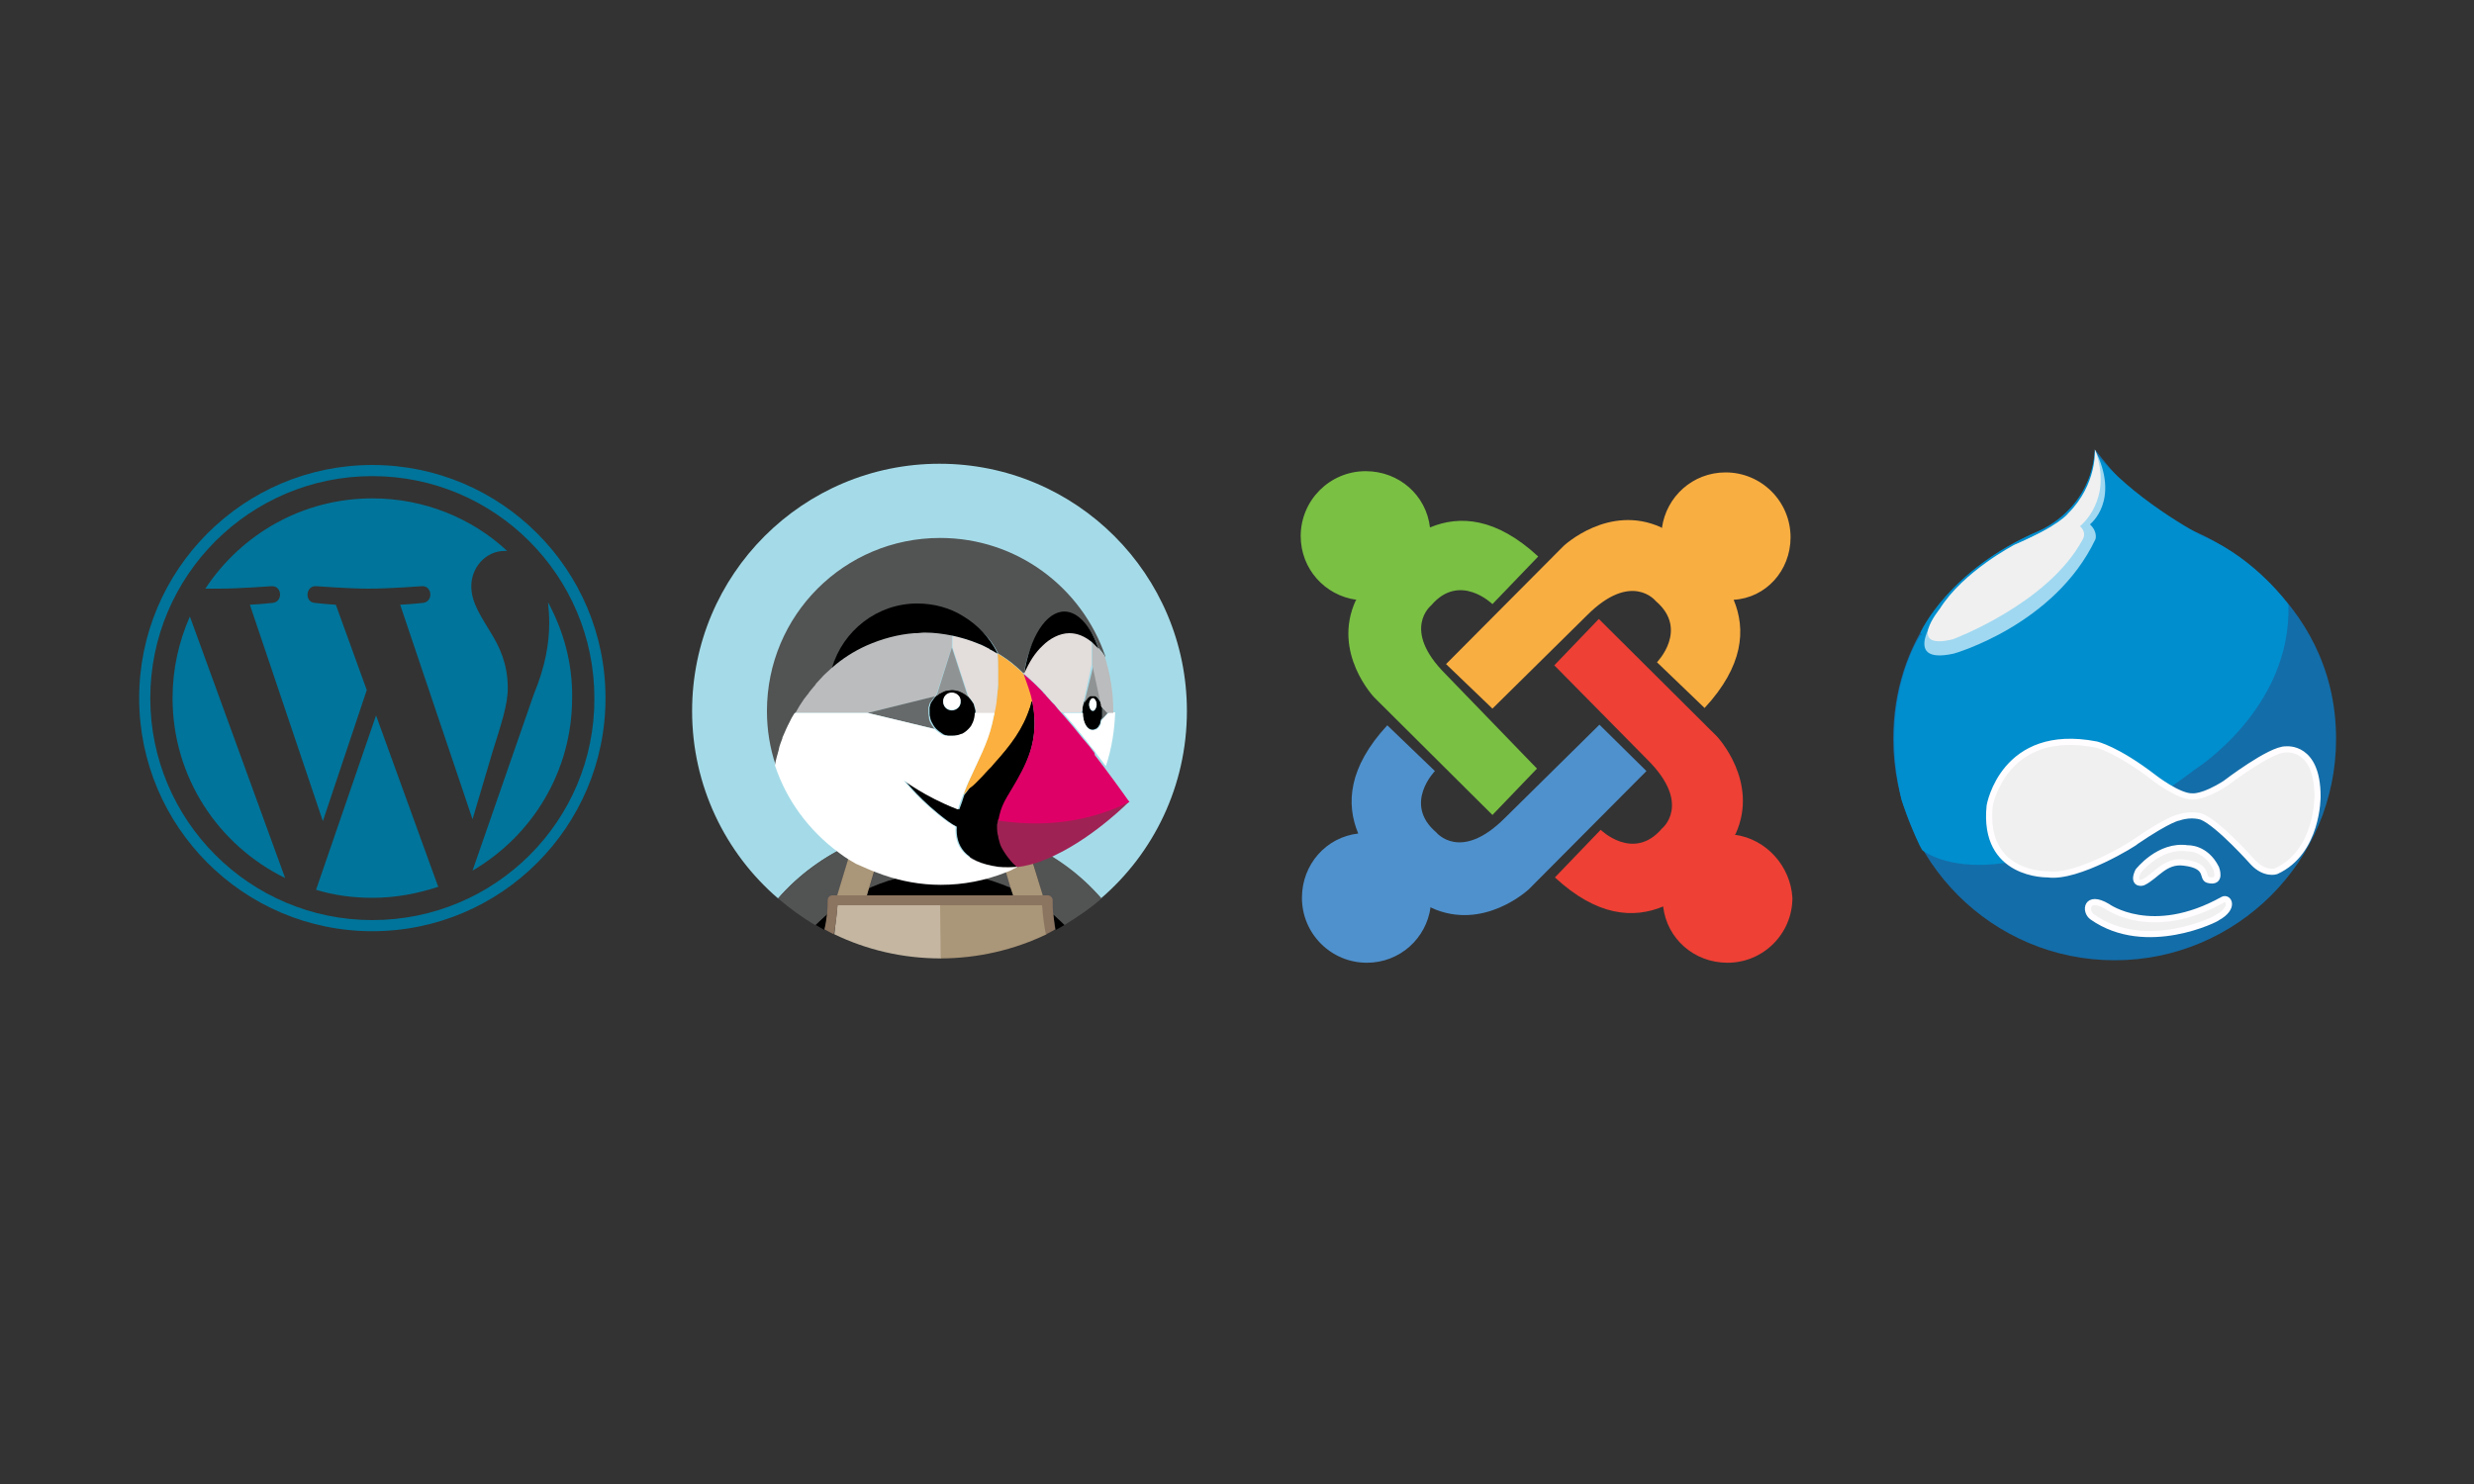 <?xml version="1.0" encoding="utf-8"?>
<!-- Generator: Adobe Illustrator 21.1.0, SVG Export Plug-In . SVG Version: 6.00 Build 0)  -->
<svg version="1.1" id="Layer_1" xmlns="http://www.w3.org/2000/svg" xmlns:xlink="http://www.w3.org/1999/xlink" x="0px" y="0px"
	 viewBox="0 0 400 240" style="enable-background:new 0 0 400 240;" xml:space="preserve">
<rect x="0" y="0" width="400" height="240" fill="#333333" stroke="none"/>
<style type="text/css">
	.st0{fill:#F9AE41;}
	.st1{fill:#EE4035;}
	.st2{fill:#4F91CD;}
	.st3{fill:#7AC043;}
	.st4{fill:#A5DBE8;}
	.st5{fill:#525353;}
	.st6{fill:#AA9678;}
	.st7{fill:#C4B6A1;}
	.st8{fill:#786453;}
	.st9{fill:#FFFFFF;}
	.st10{fill:#BBBCBD;}
	.st11{fill:#676A6A;}
	.st12{fill:#909393;}
	.st13{fill:#E3DDDB;}
	.st14{fill:#FCB03F;}
	.st15{fill:#9F2254;}
	.st16{fill:#DF0067;}
	.st17{fill:#8B7460;}
	.st18{fill:#136DA9;}
	.st19{fill:#F0F0F0;}
	.st20{fill:none;stroke:#FFFDFF;}
	.st21{fill:#008ECE;}
	.st22{fill:#A0D8F1;}
	.st23{fill:#00749A;}
</style>
<g id="Layer_21">
	<g>
		<path class="st0" d="M289.5,86.9c0-5.8-4.7-10.5-10.5-10.5c-5.3,0-9.6,3.9-10.3,9c-0.1,0-0.1-0.1-0.1-0.1c-8.5-3.9-15.8,3-15.8,3
			l-19,19.1l7.5,7.2l15.3-15.1c7.2-7.2,11.1-2.3,11.1-2.3c5.4,4.6,0.2,9.9,0.2,9.9l7.7,7.4c6.3-6.8,6.7-12.7,4.7-17.5
			C285.5,96.7,289.5,92.3,289.5,86.9"/>
		<path class="st1" d="M280.5,135c0-0.1,0.1-0.1,0.1-0.1c3.9-8.5-3-15.8-3-15.8l-19.1-19l-7.2,7.5l15.1,15.3
			c7.2,7.2,2.3,11.1,2.3,11.1c-4.6,5.4-9.9,0.2-9.9,0.2l-7.4,7.7c6.8,6.3,12.7,6.7,17.5,4.7c0.6,5.2,5,9.1,10.4,9.1
			c5.8,0,10.5-4.7,10.5-10.5C289.5,140.1,285.6,135.7,280.5,135"/>
		<path class="st2" d="M258.6,117.2l-15.3,15.1c-7.2,7.2-11.1,2.3-11.1,2.3c-5.4-4.6-0.2-9.9-0.2-9.9l-7.7-7.4
			c-6.3,6.8-6.7,12.7-4.7,17.5c-5.2,0.6-9.1,5-9.1,10.4c0,5.8,4.7,10.5,10.5,10.5c5.3,0,9.6-3.9,10.3-9c0.1,0,0.1,0.1,0.1,0.1
			c8.5,3.9,15.8-3,15.8-3l19-19.1L258.6,117.2"/>
		<path class="st3" d="M233.7,109c-7.2-7.2-2.3-11.1-2.3-11.1c4.6-5.4,9.9-0.2,9.9-0.2l7.4-7.7c-6.8-6.3-12.7-6.7-17.5-4.7
			c-0.6-5.2-5-9.1-10.4-9.1c-5.8,0-10.5,4.7-10.5,10.5c0,5.3,3.9,9.6,9,10.3c0,0.1-0.1,0.1-0.1,0.1c-3.9,8.5,3,15.7,3,15.7l19.1,19
			l7.2-7.5L233.7,109"/>
	</g>
	<g>
		<path class="st4" d="M137.9,136.4c0.6-0.3,1.3-0.5,1.9-0.8c0.7-0.3,1.5-0.5,2.2-0.8c0.9-0.3,1.9-0.5,2.8-0.7
			c1.3-0.3,2.6-0.5,3.9-0.6c-0.7,2.3-1.6,4.6-2.4,6.9c0,0.4,0.1,0.9,0.1,1.3c1.8-0.4,3.6-0.5,5.5-0.5s3.7,0.2,5.5,0.5
			c0-0.4,0-0.9,0.1-1.3c-0.9-2.3-1.7-4.6-2.4-6.9c1.3,0.1,2.6,0.3,3.9,0.6c1,0.2,1.9,0.5,2.8,0.7c0.8,0.2,1.5,0.5,2.2,0.8
			c0.7,0.2,1.3,0.5,1.9,0.8c4.5,2,8.7,5,12.1,8.9c8.5-7.3,13.9-18.2,13.9-30.3c0-22.1-17.9-40-40-40s-40,17.9-40,40
			c0,12.1,5.4,23,13.9,30.3C129.2,141.4,133.4,138.4,137.9,136.4"/>
		<path class="st5" d="M166.1,136.4l2.5,8.5h0.7c0.5,0,0.8,0.1,0.8,0.6c0,0.8,0,1.6,0.1,2.4c0.6,0.5,1.4,1.1,1.9,1.7
			c2.1-1.3,4.2-2.7,6-4.3C174.7,141.4,170.6,138.4,166.1,136.4"/>
		<path class="st5" d="M161.2,136.3l2.9-0.7c-0.7-0.3-1.5-0.5-2.2-0.8c-0.9-0.3-1.9-0.5-2.8-0.7c-1.3-0.3-2.6-0.5-3.9-0.6
			c0.7,2.3,1.6,4.6,2.4,6.9c0,0.4-0.1,0.9-0.1,1.3c2.1,0.4,4.1,1.1,6,1.9L161.2,136.3"/>
		<path d="M131.9,149.6c0.5,0.3,0.9,0.5,1.4,0.8c0.2-0.8,0.4-1.9,0.5-2.7C133.2,148.2,132.5,149,131.9,149.6"/>
		<path d="M163.4,143.6c-1.9-0.8-3.9-1.5-5.9-1.9c-1.8-0.4-3.6-0.5-5.5-0.5s-3.7,0.2-5.5,0.5c-2.1,0.4-4.2,1-6.1,1.9l-0.2,1.2h23.6
			L163.4,143.6"/>
		<path class="st5" d="M133.7,147.9c0.1-0.7,0.1-1.4,0.1-2.2c0-0.5,0.3-0.8,0.8-0.8h0.8l2.5-8.5c-4.5,2-8.7,5-12.1,8.9
			c1.9,1.6,3.9,3.1,6,4.3C132.5,149,133,148.5,133.7,147.9"/>
		<path d="M170.5,149.4c0.2,0.8,0.2,1,0.2,1c0.5-0.3,0.9-0.5,1.4-0.8c-0.6-0.6-1.2-1.1-1.8-1.7L170.5,149.4"/>
		<path class="st6" d="M163.4,143.6l0.4,1.2h4.8l-2.6-8.5c-0.6-0.3-1.3-0.5-1.9-0.8l-2.9,0.7L163.4,143.6"/>
		<path class="st7" d="M135.4,146.6C135.4,146.6,135.5,146.5,135.4,146.6L135.4,146.6C135.4,146.5,135.4,146.6,135.4,146.6"/>
		<path class="st6" d="M168.5,146.5L168.5,146.5C168.5,146.5,168.5,146.6,168.5,146.5C168.5,146.6,168.5,146.5,168.5,146.5"/>
		<path class="st6" d="M168.5,146.4H152v8.6c6.1,0,12-1.4,17.2-3.9c-0.3-1.5-0.4-3.1-0.4-4.7C168.7,146.5,168.5,146.4,168.5,146.4"
			/>
		<path class="st7" d="M152,146.4h-16.6c-0.1,1.6-0.4,3.4-0.5,4.7c5.2,2.5,11,3.9,17.2,3.9L152,146.4L152,146.4"/>
		<path class="st8" d="M152,145.7L152,145.7v0.8l0,0V145.7z"/>
		<path class="st5" d="M163.4,139.1c-0.1-0.1-0.2-0.3-0.4-0.5C163.2,138.9,163.3,139,163.4,139.1"/>
		<path class="st6" d="M164.4,140.1L164.4,140.1L164.4,140.1c0,0-0.4-0.3-0.9-0.9C164,139.7,164.4,140.1,164.4,140.1"/>
		<path class="st9" d="M176.6,103.8L176.6,103.8L176.6,103.8"/>
		<path class="st9" d="M178.2,115.4L178.2,115.4L178.2,115.4"/>
		<path class="st10" d="M178.2,115.4C178.2,115.4,178.2,115.3,178.2,115.4C178.2,115.3,178.2,115.4,178.2,115.4"/>
		<path class="st11" d="M178.2,114.7C178.2,114.7,178.2,114.8,178.2,114.7C178.2,114.8,178.2,114.8,178.2,114.7L178.2,114.7
			c0,0.2,0,0.4,0,0.5v0.1l0,0l0,0v0.1c0,0.2,0,0.3,0,0.5l0,0l0,0l0,0c0,0.2-0.1,0.3-0.1,0.5l0,0l0,0l0,0l0,0l0,0l1-1.1l-1.1-1.1l0,0
			C178.1,114.4,178.1,114.6,178.2,114.7"/>
		<path d="M178.2,116C178.2,116,178.2,115.9,178.2,116c0-0.2,0-0.4,0-0.5v-0.1v-0.1c0-0.2,0-0.3,0-0.5c0,0,0,0,0-0.1
			c0-0.2-0.1-0.3-0.1-0.5c0-0.1,0-0.1,0-0.2c-0.1-0.3-0.2-0.6-0.4-0.8c0,0,0-0.1-0.1-0.1c0-0.1-0.1-0.1-0.1-0.2
			c-0.1-0.1-0.1-0.1-0.2-0.2c0,0-0.1,0-0.1-0.1c-0.1,0-0.1-0.1-0.2-0.1h-0.1c-0.1,0-0.2,0-0.3,0s-0.2,0-0.3,0h-0.1
			c-0.1,0-0.1,0.1-0.2,0.1c0,0-0.1,0-0.1,0.1c-0.1,0.1-0.1,0.1-0.2,0.2c0,0-0.1,0.1-0.1,0.2c0,0,0,0.1-0.1,0.1
			c-0.2,0.2-0.3,0.5-0.4,0.8l0,0c0,0.1-0.1,0.3-0.1,0.5v0.1c0,0.2,0,0.4,0,0.5c0,0,0,0,0,0.1l0,0c0,1.5,0.7,2.8,1.6,2.8
			c0.2,0,0.3,0,0.4-0.1c0,0,0,0,0.1,0s0.1-0.1,0.2-0.1l0.1-0.1c0.1-0.1,0.1-0.1,0.2-0.2c0-0.1,0.1-0.1,0.1-0.2c0,0,0-0.1,0.1-0.1
			c0-0.1,0.1-0.2,0.1-0.3v-0.1c0-0.1,0.1-0.3,0.1-0.4C178.1,116.3,178.1,116.2,178.2,116L178.2,116z M176.7,115
			c-0.3,0-0.6-0.5-0.6-1c0-0.6,0.3-1,0.6-1s0.6,0.5,0.6,1S177,115,176.7,115L176.7,115z"/>
		<path class="st9" d="M176.7,112.9c-0.3,0-0.6,0.5-0.6,1c0,0.6,0.3,1,0.6,1s0.6-0.5,0.6-1S177,112.9,176.7,112.9"/>
		<path class="st12" d="M175.2,114.1L175.2,114.1c0.1-0.3,0.2-0.6,0.4-0.8c0,0,0-0.1,0.1-0.1c0-0.1,0.1-0.1,0.1-0.2
			c0.1-0.1,0.1-0.1,0.2-0.2c0,0,0.1,0,0.1-0.1c0.1,0,0.1-0.1,0.2-0.1h0.1c0.1,0,0.2,0,0.3,0s0.2,0,0.3,0h0.1c0.1,0,0.1,0.1,0.2,0.1
			c0,0,0.1,0,0.1,0.1c0.1,0.1,0.1,0.1,0.2,0.2c0,0,0.1,0.1,0.1,0.2c0,0,0,0.1,0.1,0.1c0.2,0.2,0.3,0.5,0.4,0.8l0,0l-1.4-6.5
			L175.2,114.1L175.2,114.1"/>
		<path d="M157.7,115.3c0-0.1,0-0.3,0-0.4l0,0c0-0.1,0-0.2-0.1-0.4l0,0c0-0.1-0.1-0.2-0.1-0.4l0,0c0-0.1-0.1-0.2-0.1-0.3l0,0
			c0-0.1-0.1-0.2-0.2-0.3c-0.2-0.3-0.4-0.6-0.7-0.9s-0.7-0.6-1.2-0.8l0,0c-0.2-0.1-0.4-0.2-0.7-0.2l0,0c-0.2,0-0.5-0.1-0.7-0.1
			s-0.5,0-0.7,0.1l0,0c-0.2,0-0.5,0.1-0.7,0.2l0,0c-0.2,0.1-0.4,0.2-0.6,0.3l0,0c-0.2,0.1-0.4,0.3-0.5,0.4l0,0l0,0
			c-0.3,0.3-0.5,0.6-0.7,0.9l0,0c-0.1,0.1-0.1,0.2-0.2,0.3l0,0c0,0.1-0.1,0.2-0.1,0.3c0,0,0,0,0,0.1s-0.1,0.2-0.1,0.3v0.1
			c0,0.1,0,0.2,0,0.3v0.1c0,0.1,0,0.3,0,0.4c0,0.2,0,0.5,0.1,0.7l0,0c0,0.2,0.1,0.5,0.2,0.7l0,0c0.2,0.4,0.4,0.8,0.8,1.2
			c0.3,0.3,0.6,0.5,0.9,0.7l0,0c0.1,0.1,0.2,0.1,0.3,0.2l0,0c0.1,0,0.2,0.1,0.3,0.1c0,0,0,0,0.1,0s0.2,0.1,0.3,0.1h0.1
			c0.1,0,0.2,0,0.3,0h0.1c0.1,0,0.3,0,0.4,0c0.5,0,1-0.1,1.5-0.3c0.2-0.1,0.4-0.2,0.6-0.3c0.4-0.3,0.7-0.6,1-1
			c0.1-0.2,0.3-0.4,0.3-0.6C157.6,116.4,157.7,115.9,157.7,115.3L157.7,115.3L157.7,115.3L157.7,115.3z M153.9,114.9
			c-0.8,0-1.4-0.6-1.4-1.4s0.6-1.4,1.4-1.4c0.8,0,1.4,0.6,1.4,1.4C155.4,114.2,154.7,114.9,153.9,114.9L153.9,114.9z"/>
		<path class="st9" d="M153.9,112c-0.8,0-1.4,0.6-1.4,1.4s0.6,1.4,1.4,1.4c0.8,0,1.4-0.6,1.4-1.4C155.4,112.7,154.7,112,153.9,112"
			/>
		<path class="st10" d="M151.3,112.6L151.3,112.6L151.3,112.6L151.3,112.6l2.6-8v-1.9l0,0c-1.4-0.3-2.9-0.5-4.5-0.5
			c-0.5,0-1,0-1.5,0.1c-0.1,0-0.1,0-0.2,0c-2.6,0.2-5.2,0.9-7.6,2c-2,0.9-3.9,2.2-5.6,3.6l0,0l0,0c-0.5,0.4-0.9,0.8-1.3,1.2
			c-0.1,0.1-0.2,0.2-0.2,0.2c-0.4,0.4-0.8,0.8-1.2,1.3c-0.1,0.1-0.2,0.2-0.2,0.3c-0.4,0.4-0.7,0.9-1.1,1.4l-0.1,0.1
			c-0.3,0.5-0.7,0.9-1,1.4c-0.1,0.1-0.1,0.2-0.2,0.3c-0.2,0.4-0.5,0.8-0.7,1.2h11.8L151.3,112.6"/>
		<path class="st13" d="M161.3,111.7c0-0.3,0-0.6,0.1-0.9c0-0.4,0-0.8,0-1.3c0-0.3,0-0.7,0-1c0-0.1,0-0.2,0-0.3c0-0.8,0-1.7-0.1-2.5
			l0,0l0,0l0,0l0,0c-0.2-0.1-0.5-0.3-0.9-0.5l0,0c-0.1,0-0.2-0.1-0.2-0.1l0,0c-0.1,0-0.1-0.1-0.2-0.1l0,0c-0.1,0-0.1-0.1-0.1-0.1
			c-0.5-0.3-1.1-0.5-1.7-0.8c-1.3-0.6-3.2-1.1-4.2-1.3v1.9l2.6,8l0,0c0.3,0.3,0.5,0.5,0.7,0.9l0,0c0.1,0.1,0.1,0.2,0.2,0.3l0,0
			c0,0.1,0.1,0.2,0.1,0.3l0,0c0,0.1,0.1,0.2,0.1,0.4l0,0c0,0.1,0,0.2,0.1,0.4l0,0c0,0.1,0,0.3,0,0.4l0,0h3.2
			C161.1,114.2,161.2,113,161.3,111.7C161.3,111.8,161.3,111.8,161.3,111.7"/>
		<path class="st14" d="M165.5,108.9L165.5,108.9L165.5,108.9"/>
		<path class="st12" d="M151.4,112.6L151.4,112.6c0.2-0.2,0.4-0.3,0.5-0.4l0,0c0.2-0.1,0.4-0.2,0.6-0.3l0,0c0.2-0.1,0.4-0.2,0.7-0.2
			l0,0c0.2,0,0.5-0.1,0.7-0.1s0.5,0,0.7,0.1l0,0c0.2,0,0.5,0.1,0.7,0.2l0,0c0.4,0.2,0.8,0.4,1.2,0.8l0,0l-2.6-8L151.4,112.6"/>
		<path class="st11" d="M150.4,116.8c-0.1-0.2-0.2-0.4-0.2-0.7l0,0c0-0.2-0.1-0.5-0.1-0.7c0-0.1,0-0.3,0-0.4v-0.1c0-0.1,0-0.2,0-0.3
			v-0.1c0-0.1,0-0.2,0.1-0.3c0,0,0,0,0-0.1s0.1-0.2,0.1-0.3l0,0c0-0.1,0.1-0.2,0.2-0.3l0,0c0.2-0.3,0.4-0.6,0.7-0.9l-10.9,2.7l0,0
			l10.8,2.6C150.9,117.6,150.6,117.2,150.4,116.8C150.5,116.8,150.5,116.8,150.4,116.8"/>
		<path class="st13" d="M175,114.7L175,114.7c0-0.3,0.1-0.4,0.1-0.6c0,0,0,0,0-0.1l1.4-6.5v-3.7c-1.2-1-2.4-1.5-3.7-1.5
			c-1.6,0-3.2,0.9-4.3,2c-1.3,1.2-2.2,2.8-3,4.3c0,0.1-0.1,0.1-0.1,0.2c0.2,0.2,0.5,0.4,0.7,0.6c0.5,0.5,1.1,1,1.6,1.5
			c0.2,0.2,0.5,0.5,0.7,0.7c0.3,0.3,0.5,0.5,0.7,0.8c0.3,0.3,0.6,0.7,0.9,1c0.1,0.1,0.3,0.3,0.4,0.4c0.4,0.4,0.7,0.8,1.1,1.3l0,0
			c0.1,0.1,0.1,0.1,0.1,0.1h3.2c0,0,0,0,0-0.1C175,115.1,175,114.9,175,114.7"/>
		<path class="st13" d="M165.5,108.9L165.5,108.9L165.5,108.9L165.5,108.9L165.5,108.9"/>
		<path class="st5" d="M126.6,119.4C126.7,119.4,126.7,119.4,126.6,119.4c0.2-0.6,0.5-1.1,0.7-1.7c0.1-0.1,0.1-0.3,0.2-0.4
			c0.2-0.4,0.4-0.8,0.6-1.2c0.1-0.2,0.2-0.3,0.3-0.5c0-0.1,0.1-0.2,0.2-0.3c0.2-0.4,0.5-0.8,0.7-1.2c0.1-0.1,0.1-0.2,0.2-0.3
			c0.3-0.5,0.6-0.9,1-1.4l0.1-0.1c0.3-0.5,0.7-0.9,1.1-1.4c0.1-0.1,0.2-0.2,0.2-0.3c0.4-0.4,0.8-0.9,1.2-1.3
			c0.1-0.1,0.2-0.2,0.2-0.2c0.4-0.4,0.9-0.8,1.3-1.2l0,0c1.8-6,7.6-9.7,14.1-9.7c2.6,0,5.2,0.8,7.5,2.1c2.3,1.4,3.9,2.8,5.1,5.2l0,0
			c0,0.1,0.1,0.1,0.1,0.2l0,0l0,0c1,0.6,2,1.3,2.9,2.1c0.3,0.3,0.6,0.5,0.9,0.8c0.1,0.1,0.2,0.2,0.3,0.3l0,0l0,0
			c0-0.1,0.1-0.1,0.1-0.2c0.9-5.8,3.8-8.9,6.8-8.9c2.3,0,3.9,1.4,5.2,5l0,0l0,0c0.4,0.4,0.7,0.8,1,1.3l0,0l0,0l0,0l0,0
			c0,0.1,0,0.1,0.1,0.2l0,0v-0.2C174.9,95,164.4,87,152,87c-15.5,0-28,12.5-28,28c0,3.1,0.5,6,1.4,8.7l0,0c0.2-0.8,0.4-1.6,0.6-2.5
			C126.2,120.7,126.4,120,126.6,119.4"/>
		<path class="st9" d="M179.1,115.4l-1,1.1l0,0l0,0c0,0.1-0.1,0.3-0.1,0.4v0.1c0,0.1-0.1,0.2-0.1,0.3c0,0,0,0.1-0.1,0.1
			c0,0.1-0.1,0.1-0.1,0.2c-0.1,0.1-0.1,0.2-0.2,0.2l-0.1,0.1c-0.1,0-0.1,0.1-0.2,0.1c0,0,0,0-0.1,0c-0.1,0.1-0.3,0.1-0.4,0.1
			c-0.9,0-1.6-1.2-1.6-2.8h-3.2l0,0c0.6,0.7,1.2,1.4,1.8,2.1l0,0c0.6,0.7,1.1,1.4,1.7,2.1l0.1,0.1c0.5,0.7,1,1.3,1.6,2
			c0,0.1,0.1,0.1,0.1,0.2c0.5,0.7,1.1,1.4,1.6,2.1l0,0c0.9-2.7,1.4-5.7,1.5-8.7h-0.9L179.1,115.4"/>
		<path d="M147.8,102.4c0.1,0,0.1,0,0.2,0c0.5,0,1-0.1,1.5-0.1c1.5,0,3,0.2,4.5,0.5l0,0c1,0.2,2.8,0.7,4.2,1.3
			c0.6,0.2,1.1,0.5,1.7,0.8c0,0,0.1,0,0.1,0.1l0,0c0.1,0,0.1,0.1,0.2,0.1l0,0c0.1,0,0.2,0.1,0.2,0.1l0,0c0.3,0.2,0.7,0.4,0.9,0.5
			l0,0l0,0c0-0.1-0.1-0.1-0.1-0.2l0,0c-1.2-2.4-3.1-4.4-5.4-5.8c-2.2-1.4-4.8-2.1-7.5-2.1c-6.5,0-12,4.4-13.8,10.4
			c1.7-1.5,3.6-2.7,5.6-3.6C142.6,103.3,145.2,102.6,147.8,102.4"/>
		<path class="st10" d="M178.6,106.1L178.6,106.1L178.6,106.1L178.6,106.1L178.6,106.1c-0.4-0.5-0.7-0.9-1-1.3l0,0l0,0l0,0
			c-0.2-0.2-0.3-0.3-0.5-0.5c-0.1-0.1-0.1-0.1-0.2-0.2c-0.1-0.1-0.2-0.2-0.3-0.3v3.7l1.4,6.5l0,0c0,0.1,0,0.1,0,0.2l1,1.1l0,0h1
			c0-0.1,0-0.2,0-0.3l0,0C180,111.9,179.5,109,178.6,106.1L178.6,106.1C178.7,106.2,178.7,106.1,178.6,106.1"/>
		<path d="M168.6,104.4c1.1-1.1,2.7-2,4.3-2c1.3,0,2.5,0.5,3.7,1.5l0,0l0,0l0,0c0.1,0.1,0.2,0.2,0.3,0.3c0.1,0.1,0.1,0.1,0.2,0.2
			c0.2,0.2,0.3,0.3,0.5,0.5l0,0l0,0l0,0l0,0c-1.2-3.6-3.3-6-5.5-6c-3,0-5.6,4.2-6.5,10l0,0C166.4,107.1,167.3,105.6,168.6,104.4"/>
		<path d="M164.5,140c0,0-0.4-0.3-0.9-0.9c-0.1-0.1-0.2-0.3-0.4-0.5c-0.1-0.1-0.2-0.3-0.3-0.4c-0.1-0.1-0.1-0.2-0.2-0.3
			c-0.2-0.3-0.3-0.7-0.5-1.1c-0.2-0.4-0.2-0.7-0.3-1.1c-0.1-0.3-0.1-0.6-0.2-0.9c-0.1-0.5-0.1-1-0.1-1.5c0-0.3,0-0.6,0.1-0.9
			c0-0.3,0.1-0.6,0.2-0.9c0.2-0.9,0.6-1.9,1.2-2.9c0,0,0.2-0.3,0.2-0.4c0.2-0.3,0.2-0.3,0.4-0.6c2.7-4.5,4.1-7.9,3.4-13.2
			c-0.1-0.4-0.2-1.2-0.3-1.6c0,0.3-0.2,1.1-0.2,1.2s-0.1,0.3-0.1,0.3c-1.2,3.4-3,6-5.6,8.8c-0.4,0.4-0.7,0.8-1.1,1.2
			c-0.6,0.7-1.3,1.3-2,2.1c-0.3,0.3-0.6,0.6-0.9,0.9c-0.3,0.3-0.6,0.8-1,1.3c-0.2,0.7-0.5,1.5-0.8,2.3c-0.1,0-0.2-0.1-0.3-0.1
			c-5.1-2-8.5-4.6-8.5-4.6s2.6,3.4,7.1,6.7c0.4,0.3,0.9,0.6,1.3,0.8c-0.2,2.9,1.1,5.7,6.9,6.5c1,0.1,2,0.1,3,0h0.1
			C164.4,140.1,164.5,140.1,164.5,140"/>
		<path class="st15" d="M161.4,132.5c5.1,0.8,12.7,0.7,20.6-3c0.2-0.1,0.4,0.1,0.6,0.1c0,0-5.4,5.5-11.8,8.6
			c-0.2,0.1-0.4,0.2-0.6,0.3c-0.6,0.3-1.3,0.5-1.9,0.8c-1.2,0.4-2.5,0.8-3.8,0.9c-0.1,0-0.1,0-0.2,0v-0.1l0,0c0,0-0.4-0.3-0.9-0.9
			c-0.1-0.1-0.2-0.3-0.4-0.5c-0.1-0.1-0.2-0.3-0.3-0.4c-0.1-0.1-0.1-0.2-0.2-0.3c-0.2-0.3-0.4-0.6-0.6-1c-0.2-0.4-0.3-0.8-0.4-1.2
			c-0.1-0.3-0.1-0.6-0.2-0.9c-0.1-0.5-0.1-1-0.1-1.5C161.3,133.1,161.3,132.8,161.4,132.5L161.4,132.5"/>
		<path class="st14" d="M157.7,126.7c0.7-0.7,1.4-1.4,2-2.1c0.4-0.4,0.8-0.8,1.1-1.2c2.6-2.9,4.6-5.5,5.7-9c0-0.1,0.1-0.2,0.1-0.3
			c0,0,0,0,0-0.1s0.1-0.3,0.1-0.4s0.4-0.3,0.4-0.4c-0.3-1.5-1-3.1-1.7-4.3l0,0l0,0c-0.1-0.1-0.2-0.2-0.3-0.3
			c-0.3-0.3-0.6-0.5-0.9-0.8c-0.9-0.8-1.9-1.5-2.9-2.1c0.1,0.8,0.1,1.7,0.1,2.5c0,0.1,0,0.2,0,0.3c0,0.3,0,0.7,0,1
			c0,0.4,0,0.8,0,1.3c0,0.3,0,0.6-0.1,0.9v0.1c-0.1,1.2-0.2,2.3-0.5,3.5l-0.4,1.8c-0.8,3.1-2.3,6-3.6,8.9c-0.3,0.8-0.7,1.6-1,2.4
			c0,0.1-0.1,0.2-0.1,0.2c0.4-0.4,0.8-0.8,1-1.1C157.2,127.2,157.5,126.9,157.7,126.7"/>
		<path class="st5" d="M140.8,143.5c1.9-0.8,3.6-1.4,5.7-1.8c0-0.4,0-0.9-0.1-1.3c0.9-2.3,1.7-4.6,2.4-6.9c-1.3,0.1-2.6,0.3-3.9,0.6
			c-1,0.2-1.9,0.5-2.8,0.7c-0.8,0.2-1.5,0.5-2.2,0.8l2.9,0.7l-2.3,7.4L140.8,143.5"/>
		<path class="st16" d="M176.9,121.7c-0.5-0.7-1-1.3-1.6-2l-0.1-0.1c-0.6-0.7-1.1-1.4-1.7-2.1l0,0c-0.6-0.7-1.2-1.4-1.8-2.1
			l-0.1-0.1c-0.4-0.4-0.7-0.8-1.1-1.3c-0.1-0.1-0.3-0.3-0.4-0.4c-0.3-0.3-0.6-0.7-0.9-1c-0.2-0.3-0.5-0.5-0.7-0.8
			c-0.2-0.2-0.5-0.5-0.7-0.7c-0.5-0.5-1-1-1.6-1.5c-0.2-0.2-0.5-0.4-0.7-0.6l0,0c0.5,1.5,1.1,2.9,1.4,4.5c0.1,0.4,0.1,0.8,0.2,1.2
			c0.7,5.3-1,8.7-3.7,13.2c-0.2,0.3-0.4,0.7-0.6,1c-0.6,1-1,2-1.2,2.9c-0.1,0.3-0.1,0.6-0.2,0.9c5.3,0.8,13.1,1,21.2-3
			c0,0-1.6-2.3-4-5.5c-0.5-0.7-1.1-1.4-1.6-2.1C177,121.8,176.9,121.7,176.9,121.7"/>
		<path class="st6" d="M140.1,145l2.6-8.7l-2.9-0.7c-0.7,0.2-1.3,0.5-1.9,0.8l-2.6,8.6h2.9L140.1,145"/>
		<path class="st9" d="M142,141.2c0.3,0.1,0.5,0.2,0.8,0.3c2.9,1,6,1.6,9.3,1.6c3.7,0,7.2-0.7,10.5-2c0.2-0.1,0.3-0.1,0.5-0.2
			c0.3-0.1,0.5-0.2,0.8-0.4c0.2-0.1,0.5-0.2,0.7-0.3c-0.1,0-0.1,0-0.2,0c-1,0.1-2,0.1-3,0c-5.8-0.8-7.1-3.6-6.9-6.5
			c-0.4-0.2-0.8-0.5-1.3-0.8c-4.4-3.2-7.1-6.7-7.1-6.7s3.4,2.6,8.5,4.6c0.1,0,0.2,0.1,0.3,0.1c0.2-0.8,0.5-1.6,0.8-2.3
			c0-0.1,0.1-0.2,0.1-0.2c0.3-0.8,0.6-1.6,1-2.4c1.3-2.9,2.9-5.8,3.6-8.9l0.4-1.8h-3.2l0,0l0,0l0,0l0,0c0,0.5-0.1,1-0.3,1.5
			c-0.1,0.2-0.2,0.4-0.3,0.6c-0.3,0.4-0.6,0.7-1,1c-0.2,0.1-0.4,0.3-0.6,0.3c-0.5,0.2-0.9,0.3-1.5,0.3c-0.1,0-0.3,0-0.4,0h-0.1
			c-0.1,0-0.2,0-0.3,0H153c-0.1,0-0.2,0-0.3-0.1c0,0,0,0-0.1,0s-0.2-0.1-0.3-0.1l0,0c-0.1,0-0.2-0.1-0.3-0.2l0,0
			c-0.3-0.2-0.6-0.4-0.9-0.7l-10.8-2.6h-11.8c-0.1,0.1-0.1,0.2-0.2,0.3c-0.1,0.2-0.2,0.3-0.3,0.5c-0.2,0.4-0.4,0.8-0.6,1.2
			c-0.1,0.1-0.1,0.3-0.2,0.4c-0.2,0.5-0.5,1.1-0.7,1.6c0,0,0,0,0,0.1c-0.2,0.6-0.5,1.2-0.6,1.9c-0.2,0.8-0.5,1.6-0.6,2.5
			c1.9,5.7,5.5,10.5,10.2,14c0.1,0.1,0.3,0.2,0.4,0.3c0.8,0.6,1.6,1.1,2.5,1.6C139.6,140.2,140.8,140.8,142,141.2"/>
		<path class="st17" d="M170.3,147.9c-0.1-0.7-0.1-1.5-0.1-2.3c0-0.5-0.4-0.8-0.8-0.8h-34.8c-0.5,0-0.8,0.4-0.8,0.8
			c0,0.8,0,1.5-0.1,2.3s-0.2,1.6-0.4,2.4c0.5,0.3,1,0.5,1.5,0.8c0.3-1.5,0.5-3,0.6-4.6c0,0,0,0,0-0.1h33.1c0,0,0,0,0,0.1
			c0.1,1.6,0.3,3.1,0.6,4.6c0.5-0.2,1-0.5,1.5-0.8C170.5,149.6,170.4,148.8,170.3,147.9"/>
	</g>
	<g>
		<path class="st18" d="M329.6,85.9c-14.4,6.1-23.5,18.2-23.5,33.6c0,19.7,16,35.8,35.8,35.8c19.7,0,35.8-16,35.8-35.8
			c0-23.7-22.1-33.2-22.1-33.2s-4.8-2-7.5-3.8c0,0-3.4-2.1-9.3-9.7C338.7,72.8,338.8,81.5,329.6,85.9"/>
		<path class="st19" d="M338.3,148.3c-1.3-0.9-1-3.7,2.4-1.7c0,0,7.2,5.3,18.7-1.1c0.9-0.5,2,1.3-0.9,2.9
			C358.6,148.5,347,154.4,338.3,148.3L338.3,148.3z"/>
		<path class="st20" d="M338.3,148.3c-1.3-0.9-1-3.7,2.4-1.7c0,0,7.2,5.3,18.7-1.1c0.9-0.5,2,1.3-0.9,2.9
			C358.6,148.5,347,154.4,338.3,148.3L338.3,148.3z"/>
		<path class="st19" d="M353.1,139.5c4.2,0.5,2.8,2.5,3.9,2.8c2.3,0.6,1.3-1.9,1.3-1.9c-1.7-3.4-4.6-3.2-4.6-3.2
			c-4.6-0.7-8,3.7-8,3.7c-0.9,1.9,0.3,2,0.8,1.8C348.6,141.7,350,139.1,353.1,139.5L353.1,139.5z"/>
		<path class="st20" d="M353.1,139.5c4.2,0.5,2.8,2.5,3.9,2.8c2.3,0.6,1.3-1.9,1.3-1.9c-1.7-3.4-4.6-3.2-4.6-3.2
			c-4.6-0.7-8,3.7-8,3.7c-0.9,1.9,0.3,2,0.8,1.8C348.6,141.7,350,139.1,353.1,139.5L353.1,139.5z"/>
		<path class="st21" d="M310.8,137.5c0,0,12.8,10.6,44-13c0,0,15.7-9.8,15.2-26.7c0,0-5.1-7.3-13.6-11c-1.2-0.5-11.9-6.4-17.7-13.7
			c0,0-1,21.2-28.2,29.6c0,0-6.9,10.1-3.1,26.5C307.3,129.1,309.7,135.8,310.8,137.5"/>
		<path class="st19" d="M331.1,141.4c0,0-10.6,0.3-9.4-11.1c0,0,2.2-12.8,17.2-9.9c0,0,3.3,0.7,9.4,5.4c0,0,4,3.1,6.2,3
			c0,0,1.7,0.2,5.3-2.1c0,0,7.3-5.6,9.8-5.5c0.1,0,5.1-0.6,5.1,7.6c0,0,0.1,9-6.7,12.1c0,0-1.8,0.6-3.7-1.4c0,0-5.6-6.3-8.3-7.4
			c0,0-1.6-0.6-3.7,0.1c0,0-1.4,0.1-7,3.9C345.4,136.2,335.9,142.1,331.1,141.4L331.1,141.4z"/>
		<path class="st20" d="M331.1,141.4c0,0-10.6,0.3-9.4-11.1c0,0,2.2-12.8,17.2-9.9c0,0,3.3,0.7,9.4,5.4c0,0,4,3.1,6.2,3
			c0,0,1.7,0.2,5.3-2.1c0,0,7.3-5.6,9.8-5.5c0.1,0,5.1-0.6,5.1,7.6c0,0,0.1,9-6.7,12.1c0,0-1.8,0.6-3.7-1.4c0,0-5.6-6.3-8.3-7.4
			c0,0-1.6-0.6-3.7,0.1c0,0-1.4,0.1-7,3.9C345.4,136.2,335.9,142.1,331.1,141.4L331.1,141.4z"/>
		<path class="st21" d="M336.8,100.7c6.9-9.9,1.9-28,1.9-28c-0.6,9.8-8.9,13.1-8.9,13.1c-14.9,6.4-19.3,16.5-19.3,16.5
			C313.6,106.8,322.1,121.7,336.8,100.7"/>
		<path class="st22" d="M338.7,72.7c0,0,0.9,8.3-3.6,11c0,0-7.2,3.4-9.4,4.5c0,0-9.2,5.6-12.3,10.8c0,0-6.5,8.7,2.5,6.7
			c0,0,16.3-4.6,22.9-18.5c0,0,0.4-1.2-0.9-2.4C337.9,84.8,342.9,81,338.7,72.7"/>
		<path class="st19" d="M338.7,72.7c0,0,0.4,5.6-4.3,10.3c0,0-1.4,2-8.7,5.1c0,0-8.3,4.3-12.1,10.4c0,0-5.5,6.7,2.1,4.9
			c0,0,15.4-5.7,21-16.1c0,0,0.8-1.1-0.4-2.2C336.3,85.1,341.8,80.8,338.7,72.7"/>
	</g>
	<g>
		<g>
			<g>
				<g>
					<g>
						<g>
							<path class="st23" d="M27.9,112.9c0,12.8,7.4,23.8,18.2,29.1L30.7,99.7C28.9,103.8,27.9,108.2,27.9,112.9z"/>
							<path class="st23" d="M82.1,111.3c0-4-1.4-6.8-2.7-8.9c-1.6-2.7-3.2-4.9-3.2-7.6c0-3,2.3-5.7,5.4-5.7c0.1,0,0.3,0,0.4,0
								c-5.7-5.3-13.4-8.5-21.8-8.5c-11.3,0-21.2,5.8-27,14.6c0.8,0,1.5,0,2.1,0c3.4,0,8.6-0.4,8.6-0.4c1.7-0.1,1.9,2.5,0.2,2.7
								c0,0-1.8,0.2-3.7,0.3l11.8,35l7.1-21.2l-5-13.8c-1.7-0.1-3.4-0.3-3.4-0.3c-1.7-0.1-1.5-2.8,0.2-2.7c0,0,5.3,0.4,8.5,0.4
								c3.4,0,8.6-0.4,8.6-0.4c1.7-0.1,1.9,2.5,0.2,2.7c0,0-1.8,0.2-3.7,0.3l11.7,34.7l3.2-10.8C81,117.2,82.1,114,82.1,111.3z"/>
							<path class="st23" d="M60.8,115.7l-9.7,28.2c2.9,0.9,6,1.3,9.1,1.3c3.8,0,7.4-0.7,10.7-1.8c-0.1-0.1-0.2-0.3-0.2-0.4
								L60.8,115.7z"/>
							<path class="st23" d="M88.6,97.4c0.1,1,0.2,2.1,0.2,3.3c0,3.3-0.6,7-2.5,11.6l-9.9,28.5c9.6-5.6,16.1-16,16.1-27.9
								C92.6,107.3,91.1,102,88.6,97.4z"/>
							<path class="st23" d="M60.2,75.2c-20.8,0-37.7,16.9-37.7,37.7s16.9,37.7,37.7,37.7s37.7-16.9,37.7-37.7S81,75.2,60.2,75.2z
								 M60.2,148.8c-19.8,0-35.9-16.1-35.9-35.9S40.4,77,60.2,77s35.9,16.1,35.9,35.9C96.2,132.7,80.1,148.8,60.2,148.8z"/>
						</g>
					</g>
				</g>
			</g>
		</g>
	</g>
</g>
</svg>
